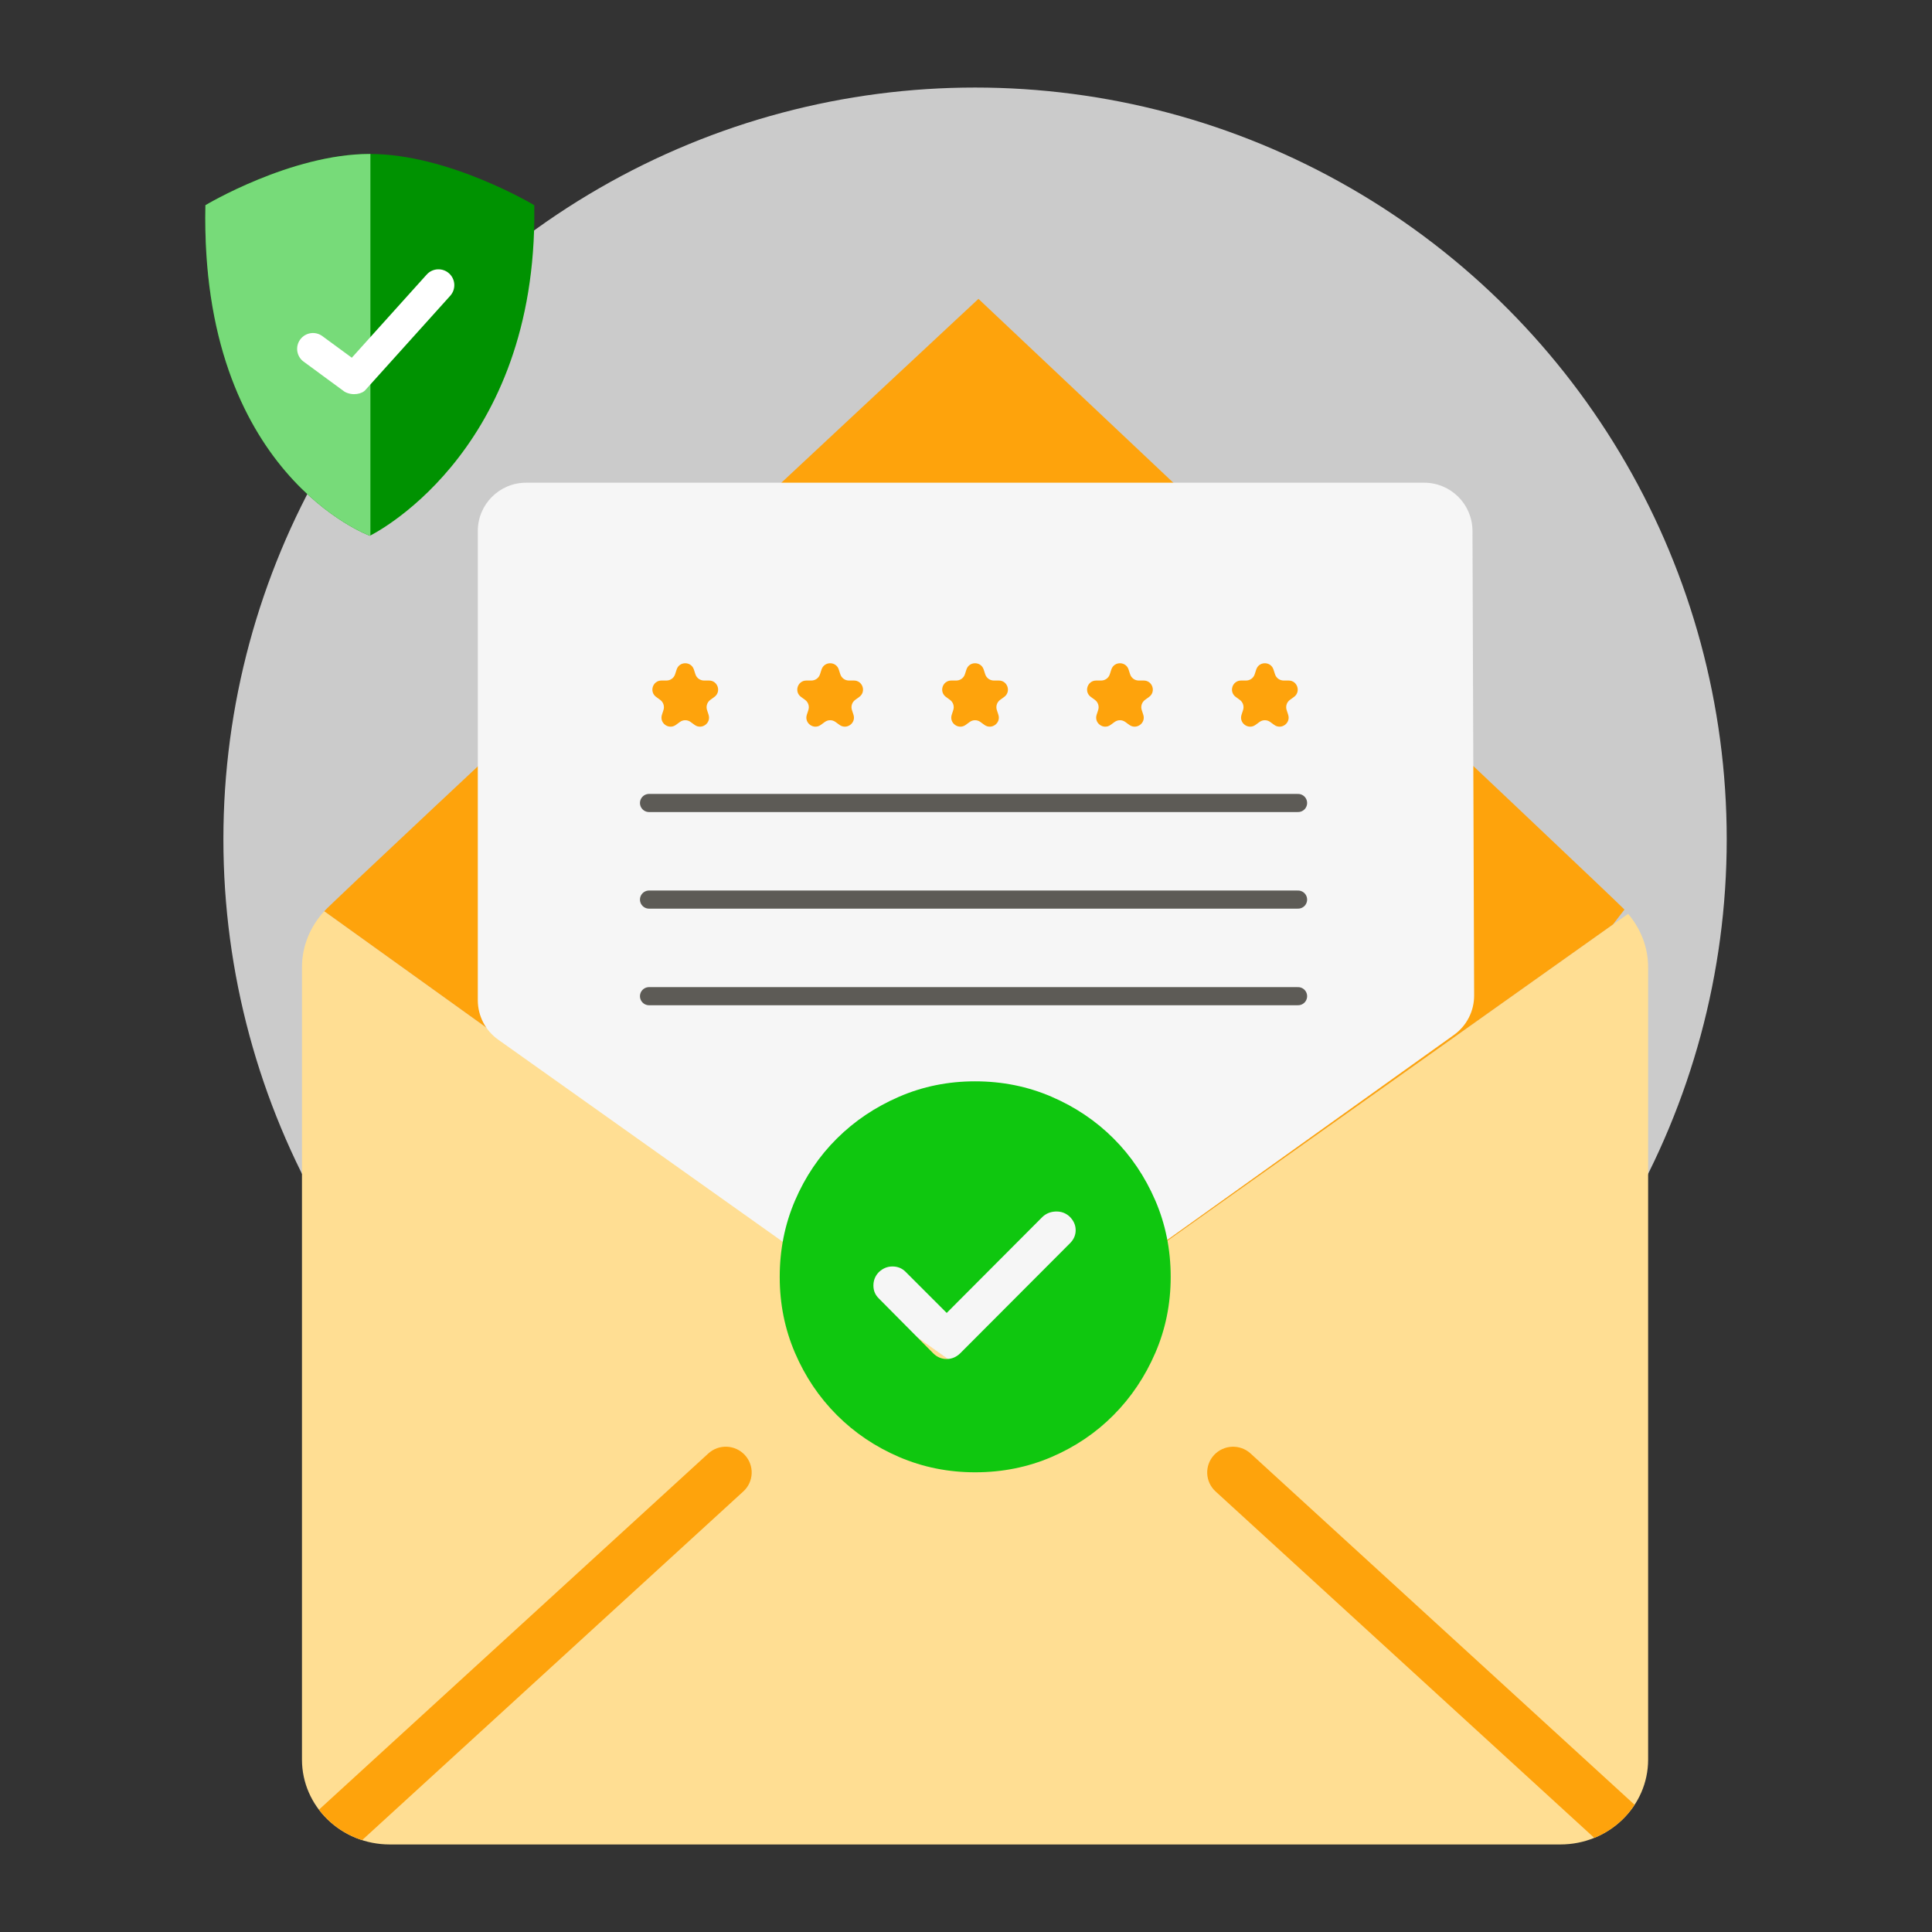 <svg width="240" height="240" viewBox="0 0 240 240" fill="none" xmlns="http://www.w3.org/2000/svg">
<rect x="0" y="0" width="240" height="240" fill="#333333" stroke="none"/>
<circle cx="121.125" cy="104.25" r="93.375" fill="#CBCBCB"/>
<path d="M202.257 113.528L200.376 114.831L121.038 171.159L40.279 113.192C38.578 115.054 37.512 117.471 37.512 120.149V218.579C37.512 224.404 42.396 229.125 48.417 229.125H193.831C199.854 229.125 204.736 224.404 204.736 218.579V120.149C204.738 117.627 203.784 115.343 202.257 113.528Z" fill="#FFDE93"/>
<path d="M92.529 180.75C91.328 179.451 89.293 179.361 87.985 180.56L39.626 224.799C40.951 226.548 42.815 227.888 44.989 228.584L92.338 185.271C93.646 184.076 93.731 182.051 92.529 180.75Z" fill="#FEA30C"/>
<path d="M203.053 224.193L155.355 180.561C154.048 179.365 152.012 179.453 150.811 180.752C149.609 182.053 149.694 184.076 151.003 185.273L198.047 228.308C200.124 227.465 201.864 226.014 203.053 224.193Z" fill="#FEA30C"/>
<path d="M200.376 114.831L201.798 112.99C199.805 110.918 121.546 37.125 121.546 37.125C121.546 37.125 42.278 111.009 40.279 113.193L121.038 171.158L200.376 114.831Z" fill="#FEA30C"/>
<path d="M65.355 59.964C62.041 59.964 59.355 62.65 59.355 65.964V124.253C59.355 126.196 60.297 128.02 61.881 129.145L117.552 168.684C119.639 170.165 122.435 170.161 124.516 168.673L180.612 128.564C182.194 127.433 183.129 125.606 183.122 123.662L182.916 65.942C182.904 62.637 180.222 59.964 176.916 59.964H65.355Z" fill="#F6F6F6"/>
<path d="M66.37 25.49C66.37 25.49 55.765 19.125 45.949 19.125C36.133 19.125 25.518 25.49 25.518 25.49C24.806 58.898 45.944 66.554 45.944 66.554C45.944 66.554 66.073 56.812 66.373 27.272C66.374 27.24 66.379 26.039 66.37 25.49Z" fill="#009201"/>
<path d="M45.949 19.125C36.133 19.125 25.518 25.49 25.518 25.49C24.806 58.898 45.944 66.554 45.944 66.554C45.944 66.554 45.969 66.541 46.014 66.518V19.127C45.992 19.127 45.97 19.125 45.949 19.125Z" fill="#77DB79"/>
<path d="M42.81 48.663L37.715 44.924C36.838 44.282 36.65 43.05 37.293 42.174C37.935 41.298 39.167 41.108 40.044 41.752L43.704 44.437L53.006 34.106C53.732 33.299 54.978 33.233 55.785 33.961C56.593 34.688 56.659 35.933 55.931 36.741L45.438 48.394C45.035 48.936 43.805 49.218 42.81 48.663Z" fill="white"/>
<path d="M84.055 83.168C84.392 82.132 85.858 82.132 86.195 83.168L86.388 83.762C86.538 84.225 86.971 84.539 87.458 84.539H88.082C89.172 84.539 89.625 85.934 88.743 86.574L88.238 86.941C87.844 87.228 87.679 87.736 87.83 88.199L88.023 88.793C88.359 89.829 87.173 90.691 86.291 90.051L85.786 89.684C85.392 89.397 84.858 89.397 84.464 89.684L83.959 90.051C83.077 90.691 81.891 89.829 82.227 88.793L82.42 88.199C82.571 87.736 82.406 87.228 82.012 86.941L81.507 86.574C80.625 85.934 81.078 84.539 82.168 84.539H82.792C83.279 84.539 83.712 84.225 83.862 83.762L84.055 83.168Z" fill="#FEA30C"/>
<path d="M102.055 83.168C102.392 82.132 103.858 82.132 104.195 83.168L104.388 83.762C104.538 84.225 104.97 84.539 105.458 84.539H106.082C107.172 84.539 107.625 85.934 106.743 86.574L106.238 86.941C105.844 87.228 105.679 87.736 105.83 88.199L106.023 88.793C106.359 89.829 105.173 90.691 104.291 90.051L103.786 89.684C103.392 89.397 102.858 89.397 102.464 89.684L101.959 90.051C101.077 90.691 99.891 89.829 100.227 88.793L100.42 88.199C100.571 87.736 100.406 87.228 100.012 86.941L99.507 86.574C98.625 85.934 99.078 84.539 100.168 84.539H100.792C101.28 84.539 101.712 84.225 101.862 83.762L102.055 83.168Z" fill="#FEA30C"/>
<path d="M120.055 83.168C120.392 82.132 121.858 82.132 122.195 83.168L122.388 83.762C122.538 84.225 122.97 84.539 123.458 84.539H124.082C125.172 84.539 125.625 85.934 124.743 86.574L124.238 86.941C123.844 87.228 123.679 87.736 123.83 88.199L124.023 88.793C124.359 89.829 123.173 90.691 122.291 90.051L121.786 89.684C121.392 89.397 120.858 89.397 120.464 89.684L119.959 90.051C119.077 90.691 117.891 89.829 118.227 88.793L118.42 88.199C118.571 87.736 118.406 87.228 118.012 86.941L117.507 86.574C116.625 85.934 117.078 84.539 118.168 84.539H118.792C119.28 84.539 119.712 84.225 119.862 83.762L120.055 83.168Z" fill="#FEA30C"/>
<path d="M138.055 83.168C138.392 82.132 139.858 82.132 140.195 83.168L140.388 83.762C140.538 84.225 140.97 84.539 141.458 84.539H142.082C143.172 84.539 143.625 85.934 142.743 86.574L142.238 86.941C141.844 87.228 141.679 87.736 141.83 88.199L142.023 88.793C142.359 89.829 141.173 90.691 140.291 90.051L139.786 89.684C139.392 89.397 138.858 89.397 138.464 89.684L137.959 90.051C137.077 90.691 135.891 89.829 136.227 88.793L136.42 88.199C136.571 87.736 136.406 87.228 136.012 86.941L135.507 86.574C134.625 85.934 135.078 84.539 136.168 84.539H136.792C137.28 84.539 137.712 84.225 137.862 83.762L138.055 83.168Z" fill="#FEA30C"/>
<path d="M156.055 83.168C156.392 82.132 157.858 82.132 158.195 83.168L158.388 83.762C158.538 84.225 158.97 84.539 159.458 84.539H160.082C161.172 84.539 161.625 85.934 160.743 86.574L160.238 86.941C159.844 87.228 159.679 87.736 159.83 88.199L160.023 88.793C160.359 89.829 159.173 90.691 158.291 90.051L157.786 89.684C157.392 89.397 156.858 89.397 156.464 89.684L155.959 90.051C155.077 90.691 153.891 89.829 154.227 88.793L154.42 88.199C154.571 87.736 154.406 87.228 154.012 86.941L153.507 86.574C152.625 85.934 153.078 84.539 154.168 84.539H154.792C155.28 84.539 155.712 84.225 155.862 83.762L156.055 83.168Z" fill="#FEA30C"/>
<path d="M80.625 99.75H161.25" stroke="#5D5B56" stroke-width="2.25" stroke-linecap="round"/>
<path d="M80.625 111.75H161.25" stroke="#5D5B56" stroke-width="2.25" stroke-linecap="round"/>
<path d="M80.625 123.75H161.25" stroke="#5D5B56" stroke-width="2.25" stroke-linecap="round"/>
<mask id="mask0_7_50" style="mask-type:alpha" maskUnits="userSpaceOnUse" x="93" y="130" width="57" height="57">
<rect x="93" y="130.5" width="56.254" height="56.254" fill="#FEA30C"/>
</mask>
<g mask="url(#mask0_7_50)">
<path d="M117.603 163.098L112.49 157.985C112.05 157.545 111.509 157.325 110.866 157.325C110.223 157.325 109.654 157.564 109.158 158.043C108.718 158.505 108.498 159.057 108.498 159.697C108.498 160.337 108.729 160.877 109.19 161.317L115.942 168.127C116.414 168.59 116.965 168.821 117.594 168.821C118.224 168.821 118.78 168.59 119.265 168.127L132.872 154.487C133.373 154.008 133.623 153.453 133.623 152.821C133.623 152.189 133.373 151.625 132.872 151.129C132.393 150.689 131.822 150.479 131.16 150.498C130.498 150.518 129.938 150.747 129.48 151.187L117.603 163.098ZM121.131 182.894C117.793 182.894 114.648 182.261 111.697 180.996C108.746 179.73 106.168 177.995 103.963 175.79C101.759 173.585 100.023 171.009 98.758 168.062C97.492 165.114 96.86 161.971 96.86 158.632C96.86 155.254 97.492 152.089 98.758 149.138C100.023 146.188 101.757 143.619 103.958 141.433C106.159 139.246 108.735 137.515 111.684 136.24C114.634 134.964 117.779 134.326 121.119 134.326C124.499 134.326 127.666 134.963 130.619 136.237C133.573 137.511 136.142 139.239 138.326 141.423C140.511 143.607 142.241 146.174 143.515 149.126C144.79 152.078 145.427 155.245 145.427 158.627C145.427 161.969 144.79 165.115 143.514 168.065C142.239 171.016 140.508 173.592 138.321 175.794C136.135 177.996 133.568 179.73 130.62 180.996C127.672 182.261 124.509 182.894 121.131 182.894Z" fill="#0FC70F"/>
</g>
</svg>
